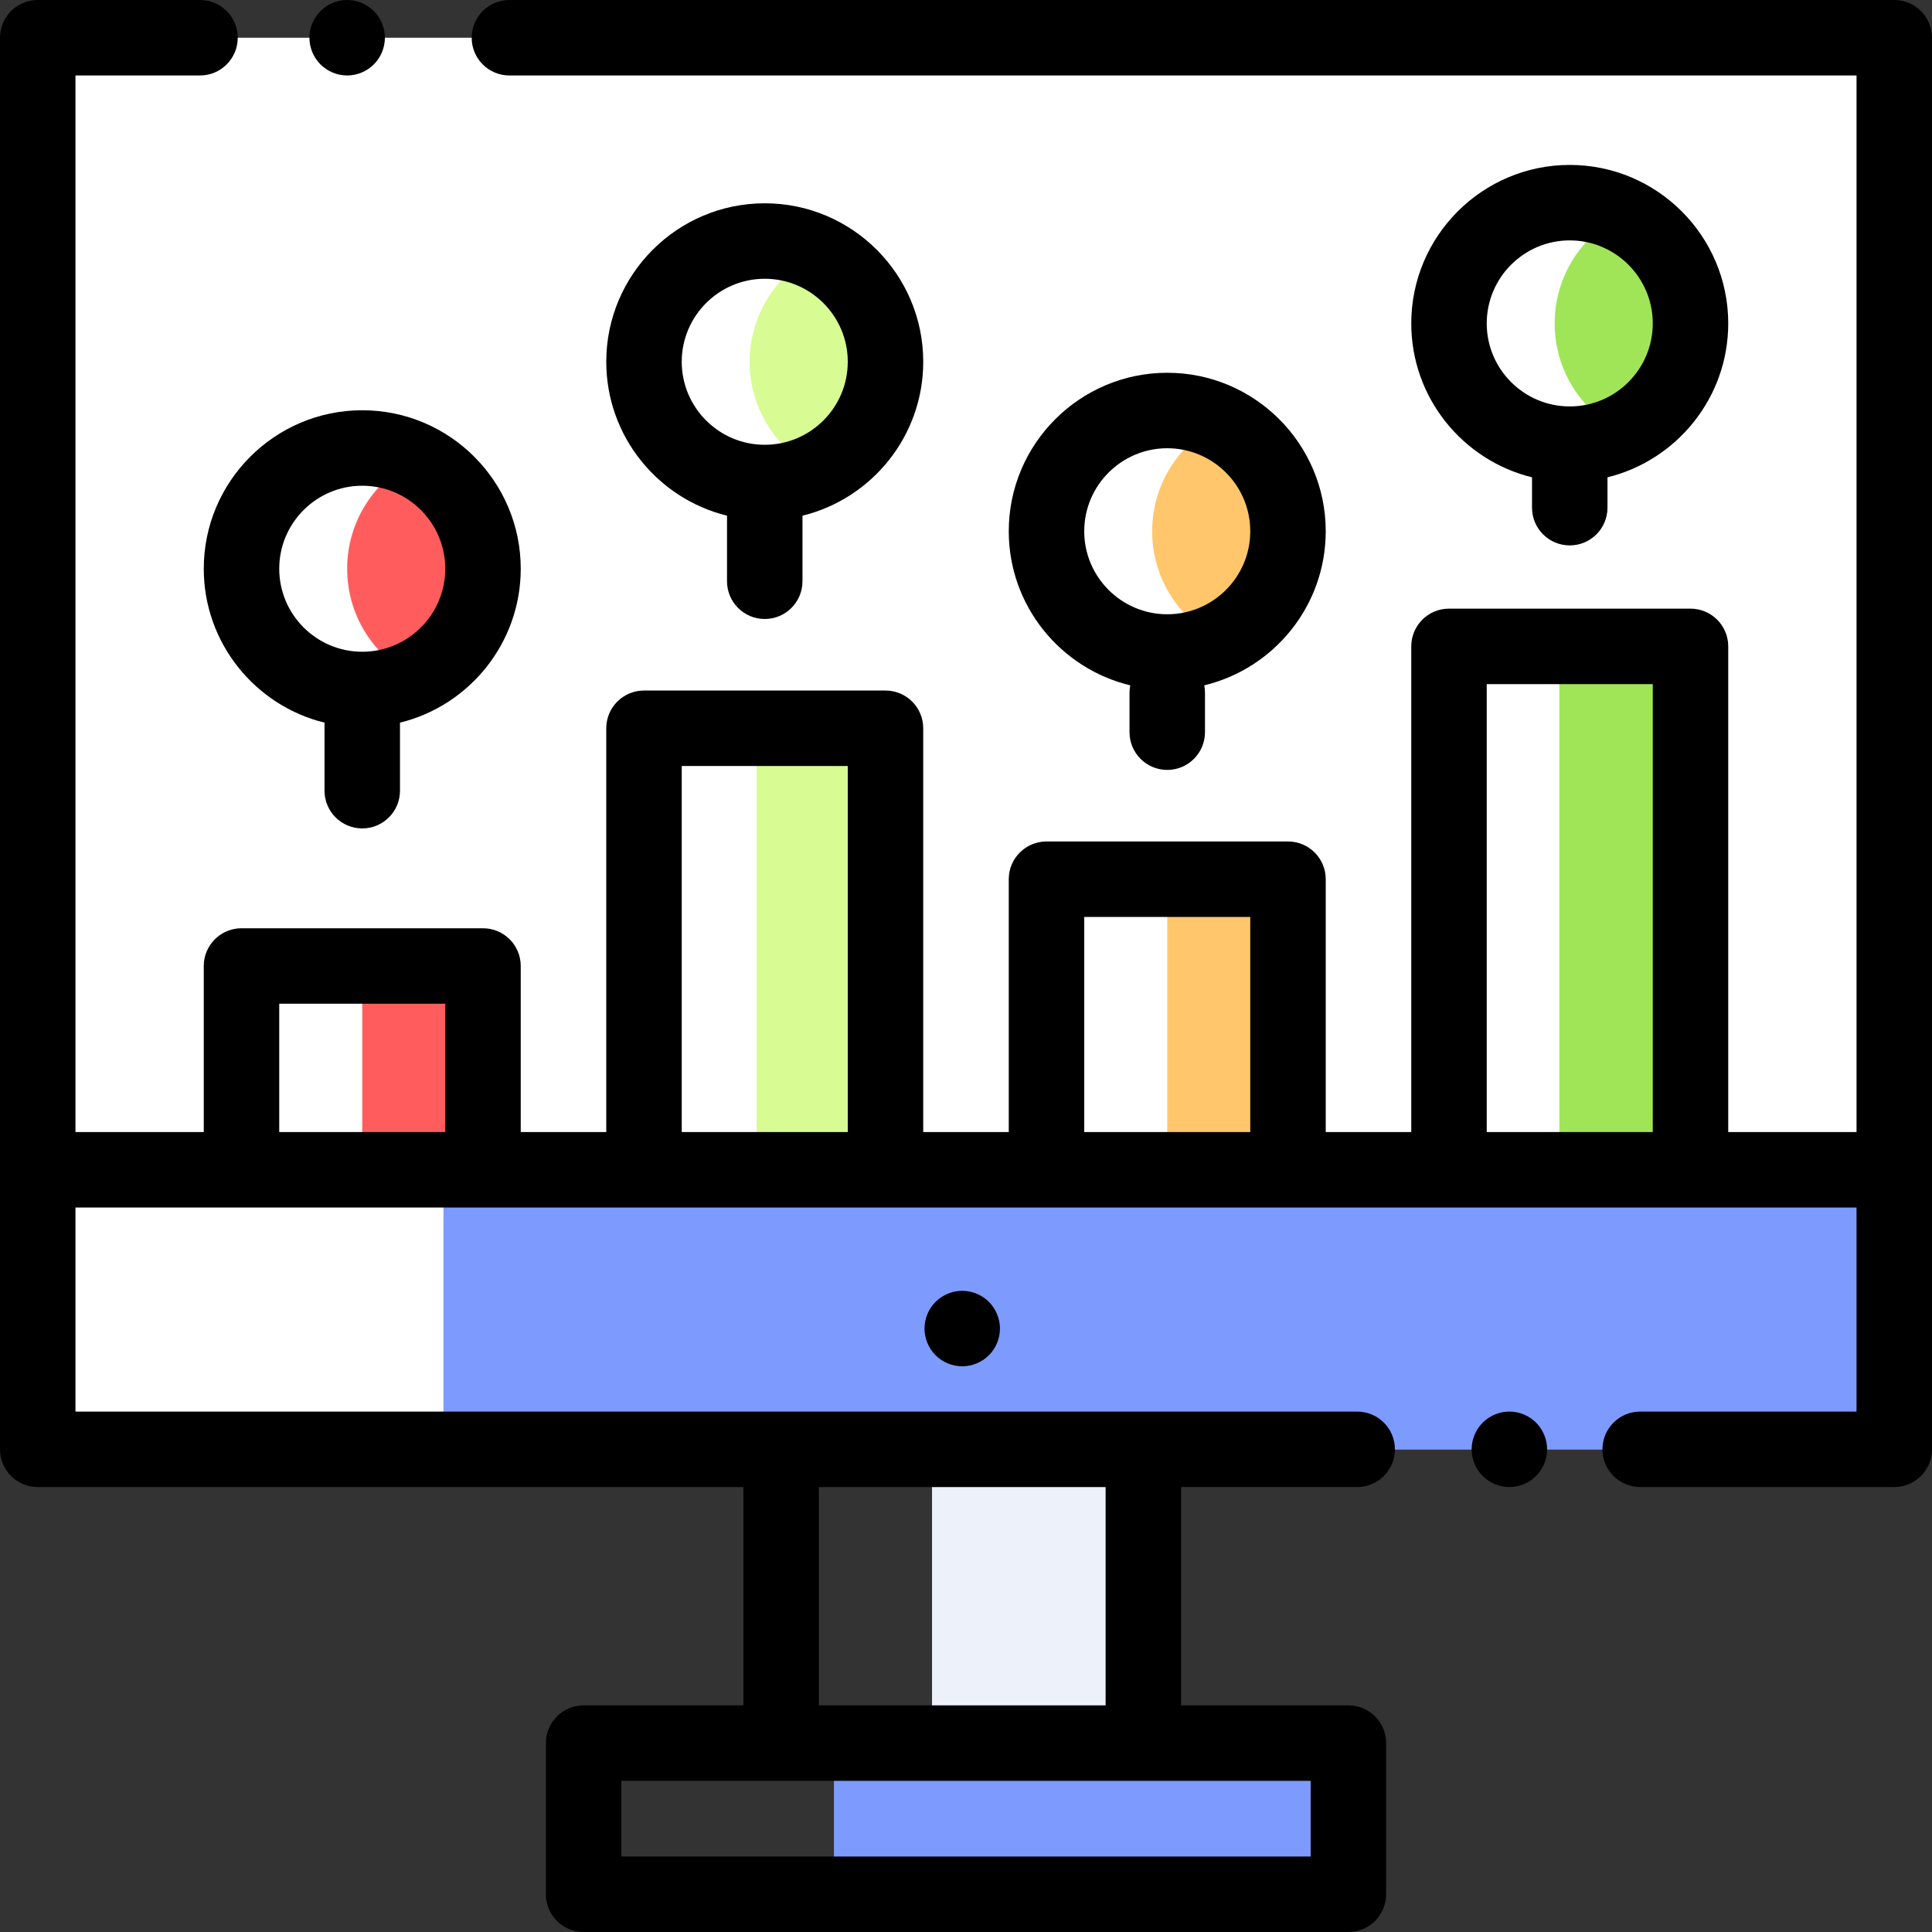 <?xml version="1.0" encoding="iso-8859-1"?>
<!-- Generator: Adobe Illustrator 19.0.0, SVG Export Plug-In . SVG Version: 6.00 Build 0)  -->
<svg version="1.1" id="Capa_1" xmlns="http://www.w3.org/2000/svg" xmlns:xlink="http://www.w3.org/1999/xlink" x="0px" y="0px"
	 viewBox="0 0 512 512" style="enable-background:new 0 0 512 512;" xml:space="preserve">
<rect x="0" y="0" width="512" height="512" fill="#333333" stroke="none"/>
<polyline style="fill:#FFFFFF;" points="359.667,384.083 10,384.083 10,10 502,10 502,384.083 434.667,384.083 "/>
<rect x="117.53" y="310" style="fill:#7D9BFF;" width="384.48" height="74"/>
<rect x="247" y="385.08" style="fill:#EDF2FA;" width="56" height="76.854"/>
<rect x="221" y="461.94" style="fill:#7D9BFF;" width="136.33" height="40.06"/>
<rect x="96" y="256" style="fill:#FF5D5D;" width="32" height="54"/>
<rect x="200.5" y="193" style="fill:#D8FB93;" width="34.17" height="117"/>
<rect x="413.25" y="171.3" style="fill:#A0E557;" width="34.75" height="138.7"/>
<rect x="309.33" y="233" style="fill:#FFC66C;" width="32" height="77"/>
<path style="fill:#FF5D5D;" d="M128,150.722c0-12.652-7.344-23.586-18-28.78c-10.656,5.193-18,16.128-18,28.78
	s7.344,23.586,18,28.78C120.656,174.308,128,163.374,128,150.722z"/>
<path style="fill:#D8FB93;" d="M234.667,95.874c0-12.652-7.344-23.586-18-28.78c-10.656,5.193-18,16.128-18,28.78
	s7.344,23.586,18,28.78C227.323,119.46,234.667,108.526,234.667,95.874z"/>
<path style="fill:#FFC66C;" d="M341.333,140.788c0-12.652-7.344-23.586-18-28.78c-10.656,5.193-18,16.128-18,28.78
	s7.344,23.586,18,28.78C333.989,164.374,341.333,153.44,341.333,140.788z"/>
<path style="fill:#A0E557;" d="M448,85.708c0-12.652-7.344-23.586-18-28.78c-10.656,5.193-18,16.128-18,28.78s7.344,23.586,18,28.78
	C440.656,109.294,448,98.359,448,85.708z"/>
<path d="M400,374.08c-2.63,0-5.21,1.07-7.07,2.93c-1.86,1.86-2.93,4.44-2.93,7.07s1.07,5.21,2.93,7.08
	c1.86,1.86,4.44,2.92,7.07,2.92s5.21-1.06,7.07-2.92c1.86-1.87,2.93-4.45,2.93-7.08c0-2.63-1.07-5.21-2.93-7.07
	S402.63,374.08,400,374.08z"/>
<path d="M502,0H135c-5.523,0-10,4.477-10,10s4.477,10,10,10h357v280h-34V171.298c0-5.523-4.477-10-10-10h-64
	c-5.523,0-10,4.477-10,10V300h-22.667v-67c0-5.523-4.477-10-10-10h-64c-5.523,0-10,4.477-10,10v67h-22.667V193
	c0-5.523-4.477-10-10-10h-64c-5.523,0-10,4.477-10,10v107H138v-44c0-5.523-4.477-10-10-10H64c-5.523,0-10,4.477-10,10v44H20V20h33
	c5.523,0,10-4.477,10-10S58.523,0,53,0H10C4.477,0,0,4.477,0,10v374.083c0,5.523,4.477,10,10,10h187v57.854h-42.333
	c-5.523,0-10,4.477-10,10V502c0,5.523,4.477,10,10,10h202.667c5.523,0,10-4.477,10-10v-40.063c0-5.523-4.477-10-10-10H313v-57.854
	h46.667c5.523,0,10-4.477,10-10s-4.477-10-10-10H20V320h472v54.083h-57.333c-5.523,0-10,4.477-10,10s4.477,10,10,10H502
	c5.523,0,10-4.477,10-10V10C512,4.477,507.523,0,502,0z M347.333,492H164.667v-20.063h182.667V492H347.333z M293,451.938h-76
	v-57.854h76V451.938z M74,300v-34h44v34H74z M180.667,300v-97h44v97H180.667z M287.333,300v-57h44v57H287.333z M394,300V181.298h44
	V300H394z"/>
<path d="M92,20c2.63,0,5.21-1.07,7.07-2.93S102,12.63,102,10s-1.07-5.21-2.93-7.07S94.63,0,92,0s-5.21,1.07-7.07,2.93S82,7.37,82,10
	s1.07,5.21,2.93,7.07S89.37,20,92,20z"/>
<path d="M247.93,345.01c-1.86,1.86-2.93,4.44-2.93,7.07c0,2.64,1.07,5.21,2.93,7.07c1.86,1.87,4.44,2.93,7.07,2.93
	s5.21-1.06,7.07-2.93c1.86-1.86,2.93-4.43,2.93-7.07c0-2.63-1.07-5.21-2.93-7.07s-4.44-2.93-7.07-2.93
	C252.37,342.08,249.79,343.15,247.93,345.01z"/>
<path d="M86,191.51v18.029c0,5.523,4.477,10,10,10s10-4.477,10-10V191.51c18.345-4.499,32-21.075,32-40.787
	c0-23.159-18.841-42-42-42s-42,18.841-42,42C54,170.435,67.655,187.01,86,191.51z M96,128.722c12.131,0,22,9.869,22,22
	s-9.869,22-22,22s-22-9.869-22-22S83.869,128.722,96,128.722z"/>
<path d="M351.333,140.788c0-23.159-18.841-42-42-42s-42,18.841-42,42c0,19.782,13.752,36.403,32.195,40.832
	c-0.126,0.634-0.195,1.288-0.195,1.959v10.458c0,5.523,4.477,10,10,10s10-4.477,10-10V183.58c0-0.671-0.069-1.325-0.195-1.959
	C337.582,177.191,351.333,160.57,351.333,140.788z M309.333,162.788c-12.131,0-22-9.869-22-22s9.869-22,22-22s22,9.869,22,22
	S321.464,162.788,309.333,162.788z"/>
<path d="M202.667,164.038c5.523,0,10-4.477,10-10v-17.377c18.345-4.499,32-21.075,32-40.787c0-23.159-18.841-42-42-42
	s-42,18.841-42,42c0,19.713,13.655,36.288,32,40.787v17.377C192.667,159.561,197.144,164.038,202.667,164.038z M180.667,95.874
	c0-12.131,9.869-22,22-22s22,9.869,22,22s-9.869,22-22,22S180.667,108.005,180.667,95.874z"/>
<path d="M416,144.538c5.523,0,10-4.477,10-10v-8.043c18.345-4.499,32-21.075,32-40.787c0-23.159-18.841-42-42-42s-42,18.841-42,42
	c0,19.713,13.655,36.288,32,40.787v8.043C406,140.061,410.477,144.538,416,144.538z M394,85.708c0-12.131,9.869-22,22-22
	s22,9.869,22,22s-9.869,22-22,22S394,97.838,394,85.708z"/>
<g>
</g>
<g>
</g>
<g>
</g>
<g>
</g>
<g>
</g>
<g>
</g>
<g>
</g>
<g>
</g>
<g>
</g>
<g>
</g>
<g>
</g>
<g>
</g>
<g>
</g>
<g>
</g>
<g>
</g>
</svg>
